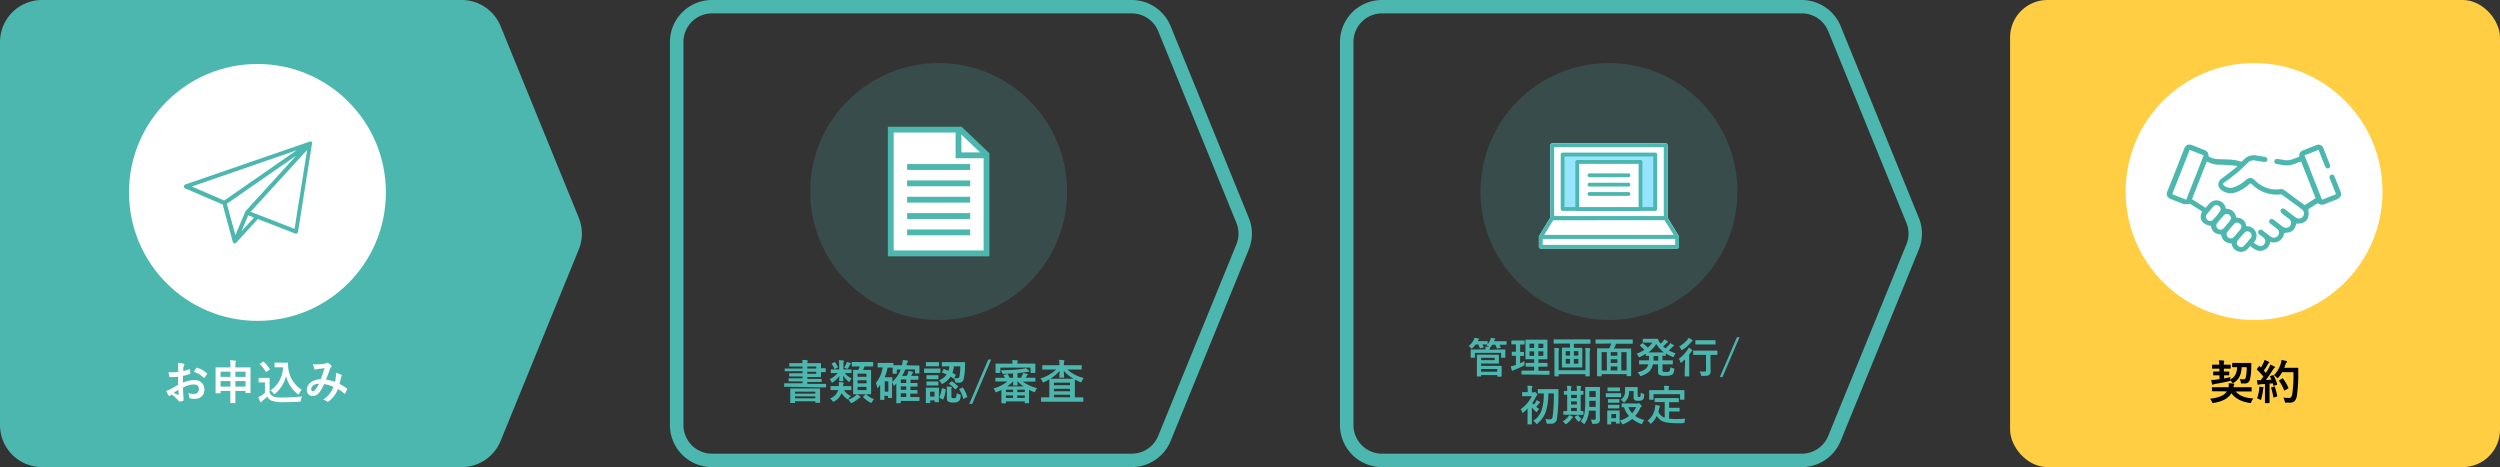 <svg xmlns="http://www.w3.org/2000/svg" viewBox="0 0 1070.42 200"><rect x="0" y="0" width="1070.42" height="200" fill="#333333" stroke="none"/><defs><style>.cls-1,.cls-4{fill:#4bb7ae;}.cls-2{fill:#ffce42;}.cls-3,.cls-6{fill:#fff;}.cls-4{opacity:0.2;}.cls-5{fill:#97e4ff;}.cls-6,.cls-7{stroke:#4bb7ae;stroke-miterlimit:10;stroke-width:2.5px;}.cls-7{fill:none;}</style></defs><g id="レイヤー_2" data-name="レイヤー 2"><g id="事例1"><path class="cls-1" d="M197.7,200H18A18,18,0,0,1,0,182V18A18,18,0,0,1,18,0H197.7a18,18,0,0,1,16.63,11.18l33.49,82.06a18,18,0,0,1,0,13.57l-33.48,82A18,18,0,0,1,197.7,200Z"/><path class="cls-1" d="M484.59,5.74a12.19,12.19,0,0,1,11.31,7.6l33.48,82.07a12.1,12.1,0,0,1,0,9.23l-33.48,82a12.19,12.19,0,0,1-11.31,7.6H304.84A12.23,12.23,0,0,1,292.63,182V18A12.23,12.23,0,0,1,304.84,5.74H484.59m0-5.74H304.84a18,18,0,0,0-18,18V182a18,18,0,0,0,18,18H484.59a18,18,0,0,0,16.63-11.17l33.48-82a18,18,0,0,0,0-13.57L501.21,11.17A18,18,0,0,0,484.59,0Z"/><path class="cls-1" d="M771.47,5.74a12.17,12.17,0,0,1,11.31,7.6l33.48,82.07a12.1,12.1,0,0,1,0,9.23l-33.48,82a12.17,12.17,0,0,1-11.31,7.6H591.73A12.23,12.23,0,0,1,579.51,182V18A12.23,12.23,0,0,1,591.73,5.74H771.47m0-5.74H591.73a18,18,0,0,0-18,18V182a18,18,0,0,0,18,18H771.47a18,18,0,0,0,16.63-11.17l33.48-82a17.91,17.91,0,0,0,0-13.57L788.1,11.17A18,18,0,0,0,771.47,0Z"/><rect class="cls-2" x="860.65" width="209.77" height="200" rx="16"/><path class="cls-3" d="M76.25,161.31c-1,.08-2,.16-3.36.16-.34,0-.44-.12-.48-.42s-.14-1-.22-1.74a10.22,10.22,0,0,0,1.56.1c.84,0,1.7-.08,2.55-.16,0-.66,0-1.42,0-2.28a6.84,6.84,0,0,0-.15-1.62,11.56,11.56,0,0,1,2.39.36c.24.06.4.2.4.38a.71.71,0,0,1-.12.32,2.23,2.23,0,0,0-.28.78c-.06.52-.08,1-.1,1.66a19.61,19.61,0,0,0,2.56-.74c.18-.06.32,0,.34.18a10.05,10.05,0,0,1,.12,1.56c0,.2-.06.26-.26.32a20.38,20.38,0,0,1-2.86.76c0,1,0,1.94,0,2.9a12.62,12.62,0,0,1,4.92-1.1,4,4,0,0,1,4.26,4c0,2.56-1.64,4.06-4.34,4.06a8.53,8.53,0,0,1-1.64-.17.54.54,0,0,1-.44-.6,3.49,3.49,0,0,0-.6-1.71,7.46,7.46,0,0,0,2.5.36,2,2,0,0,0,2.16-2.06c0-1.3-.8-2-2.2-2A9.89,9.89,0,0,0,78.36,166c0,.84,0,1.52.08,2.41s.15,2.13.15,2.6c0,.27,0,.58-.29.66a9.46,9.46,0,0,1-1.48.24c-.23,0-.31-.15-.48-.4a12.16,12.16,0,0,0-2.85-2.57,4.25,4.25,0,0,0-.64.44.46.46,0,0,1-.34.14.54.54,0,0,1-.44-.32c-.22-.36-.62-1.19-.92-1.86a7,7,0,0,0,1.84-.7c.86-.48,1.8-1,3.26-1.86Zm-1.86,6.89c.56.29,1.24.63,1.88.9.16,0,.23,0,.21-.16,0-.53-.08-1.45-.13-2.11C75.8,167.21,75.11,167.67,74.39,168.2ZM84,157.69c.14-.22.2-.28.34-.24a9.51,9.51,0,0,1,4.24,2.44c.08.08.12.14.12.2a.52.52,0,0,1-.08.2c-.26.4-.78,1-1.08,1.42-.06.08-.34.1-.4,0A9.23,9.23,0,0,0,83,159.25,12.27,12.27,0,0,1,84,157.69Z"/><path class="cls-3" d="M98.66,156.69a13.63,13.63,0,0,0-.16-2.44c.75,0,1.52.06,2.2.14.18,0,.32.1.32.2a1,1,0,0,1-.1.42,5.24,5.24,0,0,0-.14,1.64v.66h3.52c1.94,0,2.62,0,2.74,0s.22,0,.22.22,0,.86,0,3.08v2.92c0,3.72,0,4.42,0,4.55s0,.21-.22.21h-1.68c-.2,0-.22,0-.22-.21v-.69h-4.36v1.3c0,2.39,0,3.61,0,3.71s0,.22-.2.22H98.82c-.18,0-.2,0-.2-.22s0-1.32,0-3.69v-1.32H94.43v.77c0,.19,0,.21-.22.21H92.53c-.2,0-.22,0-.22-.21s0-.83,0-4.57V161c0-2.6,0-3.32,0-3.46s0-.22.22-.22.82,0,2.74,0h3.39Zm-4.23,4.68h4.23v-2.24H94.43Zm4.23,4.16v-2.38H94.43v2.38Zm2.12-6.4v2.24h4.36v-2.24Zm4.36,6.4v-2.38h-4.36v2.38Z"/><path class="cls-3" d="M115.45,168.13a3,3,0,0,0,1.64,1.66,11.47,11.47,0,0,0,3.71.41c2.58,0,5.62-.15,8.6-.45a3.75,3.75,0,0,0-.54,1.56c-.1.65-.1.65-.74.69-2.54.13-4.92.2-7,.2a13.75,13.75,0,0,1-4.69-.58,3.89,3.89,0,0,1-2-1.79,21.19,21.19,0,0,1-2.06,1.77,1.85,1.85,0,0,0-.4.4c-.1.13-.18.2-.3.2s-.2-.1-.28-.26a16.86,16.86,0,0,1-.82-1.89,9.12,9.12,0,0,0,1.18-.61,12.93,12.93,0,0,0,1.68-1.29v-4.42h-1c-1.08,0-1.36,0-1.46,0s-.24,0-.24-.24V162c0-.2,0-.22.24-.22s.38,0,1.46,0h1.28c1.07,0,1.39,0,1.5,0s.23,0,.23.22,0,.68,0,1.9Zm-1.24-9c-.14.1-.2.14-.26.14s-.1,0-.16-.14a15.14,15.14,0,0,0-2.46-3.12c-.16-.14-.12-.2.1-.34l1.12-.74c.22-.14.26-.16.42,0a15.2,15.2,0,0,1,2.5,3c.12.18.12.22-.1.38Zm7.09-3.84c.92,0,1.56,0,1.82,0a.19.19,0,0,1,.2.22,14.79,14.79,0,0,0,.24,2.94,12.62,12.62,0,0,0,5.62,8.44,7.41,7.41,0,0,0-1.06,1.57c-.16.29-.24.43-.36.43s-.24-.08-.44-.26a14.22,14.22,0,0,1-4.86-7.6,13.94,13.94,0,0,1-4.56,7.44c-.23.18-.34.28-.44.28s-.21-.12-.42-.37a5.2,5.2,0,0,0-1.24-1.19c3.2-2.24,5-5.36,5.46-9.92h-1.74c-1.24,0-1.6,0-1.72,0s-.24,0-.24-.24v-1.56c0-.2,0-.22.24-.22s.48,0,1.72,0Z"/><path class="cls-3" d="M143.82,161a6.26,6.26,0,0,0,0-1.36,8.62,8.62,0,0,1,2.32.86.38.38,0,0,1,.14.54,3.36,3.36,0,0,0-.32.78c-.16.84-.36,1.72-.56,2.58a23.14,23.14,0,0,1,3.12,1.92c.2.12.18.22.12.42a17.42,17.42,0,0,1-.86,1.73c-.06.1-.12.13-.18.13a.41.41,0,0,1-.24-.13,15.73,15.73,0,0,0-2.62-1.89,12.22,12.22,0,0,1-4,5.26c-.18.15-.28.23-.4.23a.51.51,0,0,1-.3-.15,4.38,4.38,0,0,0-1.74-.82,11,11,0,0,0,4.48-5.42,13.5,13.5,0,0,0-4-1.22,13.93,13.93,0,0,1-2.43,4,3.34,3.34,0,0,1-2.57,1.1,2.43,2.43,0,0,1-2.38-2.75c0-2.48,2.56-4.42,5.9-4.42.66-1.66,1.17-3.06,1.67-4.74l-2.77.32a4.35,4.35,0,0,0-.9.22,1.05,1.05,0,0,1-.35.08.33.33,0,0,1-.33-.22,13,13,0,0,1-.58-2.18,7.45,7.45,0,0,0,1.76.12,22.33,22.33,0,0,0,3.11-.26,2.31,2.31,0,0,0,1-.34.44.44,0,0,1,.26-.08.46.46,0,0,1,.28.08,6.68,6.68,0,0,1,1.36,1.1.48.48,0,0,1,.18.34.51.51,0,0,1-.2.34,2.72,2.72,0,0,0-.54,1c-.52,1.36-1.08,2.92-1.68,4.36a16.58,16.58,0,0,1,3.88,1A19.79,19.79,0,0,0,143.82,161Zm-10.57,5.58c0,.64.22.92.7.92a1.6,1.6,0,0,0,1.16-.76,13.63,13.63,0,0,0,1.47-2.44C134.53,164.35,133.25,165.41,133.25,166.55Z"/><path class="cls-1" d="M338.44,165.61c-1.76,0-2.36,0-2.48,0s-.2,0-.2-.22v-1.1c0-.18,0-.2.2-.2s.72,0,2.48,0h5.18v-.8h-3c-2,0-2.62,0-2.76,0s-.2,0-.2-.22v-.86c0-.2,0-.22.2-.22s.8,0,2.76,0h3v-.8h-2.78c-1.92,0-2.58,0-2.7,0s-.24,0-.24-.22v-.94c0-.2,0-.22.24-.22s.78,0,2.7,0h2.78v-.86H338.9c-1.9,0-2.58,0-2.7,0s-.22,0-.22-.22V158c0-.2,0-.22.22-.22s.8,0,2.7,0h4.72v-.84h-2.68c-2,0-2.64,0-2.78,0s-.22,0-.22-.22v-1c0-.22,0-.24.22-.24s.82,0,2.78,0h2.68a7.15,7.15,0,0,0-.14-1.38c.74,0,1.4.06,2.1.14.16,0,.28.1.28.22a1,1,0,0,1-.1.36,1.76,1.76,0,0,0-.1.66H348c2.12,0,3.18,0,3.3,0s.22,0,.22.24,0,.64,0,1.74v.2c1.06,0,1.68,0,1.8,0s.24,0,.24.24v1.22c0,.2,0,.22-.24.22s-.74,0-1.8,0v.12c0,1.06,0,1.66,0,1.78s0,.22-.22.22-1.18,0-3.3,0h-2.32v.8h3.2c1.94,0,2.62,0,2.74,0s.2,0,.2.22v.86c0,.2,0,.22-.2.22s-.8,0-2.74,0h-3.2v.8H351c1.76,0,2.36,0,2.48,0s.22,0,.22.2v1.1c0,.2,0,.22-.22.22s-.72,0-2.48,0Zm.14,6.94c-.2,0-.22,0-.22-.21s0-.53,0-2.8v-1.29c0-1.1,0-1.56,0-1.68s0-.24.22-.24.84,0,2.78,0h6.76c1.94,0,2.64,0,2.78,0s.22,0,.22.24,0,.58,0,1.44v1.48c0,2.24,0,2.67,0,2.79s0,.19-.22.19h-1.6c-.2,0-.22,0-.22-.19v-.47H340.4v.53c0,.2,0,.21-.22.21Zm1.82-4h8.68v-.84H340.4Zm8.68,2v-.86H340.4v.86Zm-3.42-13.61v.84h3.84v-.84Zm3.84,2.26h-3.84v.86h3.84Z"/><path class="cls-1" d="M361.7,159.75a9.09,9.09,0,0,0,2.92,2.28,4.47,4.47,0,0,0-.64,1c-.14.32-.22.48-.36.48s-.22-.1-.44-.28a10.11,10.11,0,0,1-2.18-2.44c0,1.6.08,2,.08,2.2s0,.22-.22.22h-1.34c-.2,0-.22,0-.22-.22s.06-.56.08-2a10.87,10.87,0,0,1-2.62,2.62c-.22.16-.34.24-.46.24s-.22-.12-.34-.38a3.74,3.74,0,0,0-.72-1.1,10.66,10.66,0,0,0,3.46-2.64h-.4c-1.68,0-2.26,0-2.38,0s-.2,0-.2-.22v-1.12c0-.2,0-.22.2-.22s.7,0,2.38,0h1v-1.52a16.53,16.53,0,0,0-.14-2.42c.72,0,1.2.06,1.88.14.22,0,.32.1.32.2a1.9,1.9,0,0,1-.14.48,8.08,8.08,0,0,0-.08,1.6v1.52H362c1.7,0,2.26,0,2.38,0s.22,0,.22.22v1.12c0,.2,0,.22-.22.22s-.68,0-2.38,0ZM358.22,167c-1.7,0-2.26,0-2.38,0s-.22,0-.22-.22v-1.26c0-.2,0-.22.22-.22s.68,0,2.38,0h.92a8.21,8.21,0,0,0,0-1.72c.8.06,1.34.1,1.78.16.22,0,.34.12.34.24a.86.86,0,0,1-.1.32,2.67,2.67,0,0,0-.18,1h.92c1.74,0,2.28,0,2.4,0s.24,0,.24.22v1.26c0,.2,0,.22-.24.22s-.66,0-2.4,0h-.5a6.18,6.18,0,0,0,3,2.57,4.62,4.62,0,0,0-.94,1c-.2.31-.3.45-.44.45s-.24-.11-.46-.27a7.43,7.43,0,0,1-2.18-2.45,7.33,7.33,0,0,1-3.14,3.56,1,1,0,0,1-.42.18c-.14,0-.26-.13-.46-.44a4.13,4.13,0,0,0-1-1,5.57,5.57,0,0,0,3.52-3.57Zm-1-11.88c.2-.1.26-.08.4.08a10.6,10.6,0,0,1,1.1,1.86c.1.22.06.28-.2.4l-.94.44c-.24.12-.3.14-.38-.06a10.62,10.62,0,0,0-1-1.9c-.14-.2-.16-.26.12-.4Zm5.1.68a3.2,3.2,0,0,0,.28-.88,10.5,10.5,0,0,1,1.48.54c.16.06.22.16.22.24s0,.16-.18.28a1.44,1.44,0,0,0-.28.38,13.5,13.5,0,0,1-.68,1.24c-.16.26-.24.36-.36.36a.9.9,0,0,1-.38-.16,6.24,6.24,0,0,0-1-.4A10.54,10.54,0,0,0,362.28,155.77Zm5.92,13.86c.2.15.22.23.22.33s-.1.17-.24.24a2.37,2.37,0,0,0-.52.35,13.48,13.48,0,0,1-2.68,1.81,1.59,1.59,0,0,1-.52.19c-.18,0-.28-.13-.48-.47a4.37,4.37,0,0,0-.82-1,10,10,0,0,0,3-1.6,4,4,0,0,0,.68-.69A11.88,11.88,0,0,1,368.2,169.63Zm-.82-12.76c-1.78,0-2.38,0-2.5,0s-.22,0-.22-.22v-1.46c0-.2,0-.22.22-.22s.72,0,2.5,0h3.72c1.8,0,2.4,0,2.52,0s.2,0,.2.22v1.46c0,.2,0,.22-.2.22s-.72,0-2.52,0h-1a15.48,15.48,0,0,1-.62,1.5h.94c1.6,0,2.16,0,2.3,0s.22,0,.22.2,0,.82,0,2.34v5.32c0,1.52,0,2.2,0,2.3s0,.24-.22.24-.7,0-2.3,0h-2.66c-1.62,0-2.16,0-2.28,0s-.24,0-.24-.24,0-.78,0-2.3V161c0-1.6,0-2.28,0-2.42s0-.2.24-.2.62,0,2,0a12.26,12.26,0,0,0,.58-1.5Zm-.22,4.42H371V160h-3.84Zm3.84,2.82v-1.32h-3.84v1.32Zm0,1.5h-3.84V167H371Zm-.54,3.33a.36.36,0,0,1,.26-.15.37.37,0,0,1,.2.1,10.55,10.55,0,0,0,3.3,2,4.27,4.27,0,0,0-.82,1.12c-.18.34-.28.46-.44.46a1.32,1.32,0,0,1-.46-.18,11.84,11.84,0,0,1-2.9-2.18.27.27,0,0,1-.1-.21c0-.06,0-.14.16-.24Z"/><path class="cls-1" d="M390.74,156.49c1.92,0,2.58,0,2.7,0s.22,0,.22.22,0,.38,0,.74V158c0,1.34,0,1.56,0,1.68s0,.22-.22.22H392c-.2,0-.22,0-.22-.22v-1.48H387.6a18.34,18.34,0,0,1-1.36,2.74h2c.16-.3.28-.62.42-.92a6.77,6.77,0,0,0,.32-1.22c.6.1,1.18.24,1.62.36.24.08.34.16.34.3s-.08.22-.2.34a1.74,1.74,0,0,0-.36.6l-.26.54h.72c1.54,0,2,0,2.16,0s.22,0,.22.22v1.2c0,.2,0,.22-.22.22s-.62,0-2.16,0h-1V164h0c2,0,2.66,0,2.78,0s.22,0,.22.22v1.08c0,.22,0,.24-.22.24s-.82,0-2.82,0v1.48h0c2,0,2.66,0,2.78,0s.24,0,.24.23v1.11c0,.18,0,.21-.24.21s-.82-.05-2.82-.05V170h1.42c1.66,0,2.18,0,2.3,0s.22,0,.22.22v1.24c0,.2,0,.21-.22.21s-.64,0-2.3,0h-5.52v.76c0,.19,0,.22-.22.22H384c-.2,0-.22,0-.22-.22s0-.55,0-2v-4.7c0-.52,0-1,0-1.54l-.8.88a.31.31,0,0,1-.24.14c-.08,0-.16-.08-.2-.28a7,7,0,0,0-.6-1.32v3.24c0,2.85,0,3.22,0,3.37s0,.19-.24.19h-1.28c-.2,0-.22,0-.22-.19v-.76h-1.54V171c0,.19,0,.22-.22.22h-1.36c-.2,0-.22,0-.22-.22s0-.73,0-3.57v-2.72l-.78,1.13c-.14.17-.24.27-.34.27s-.16-.12-.2-.36a6.46,6.46,0,0,0-.54-1.78,13.46,13.46,0,0,0,2.94-6.66H378c-1.42,0-1.86,0-2,0s-.22,0-.22-.22v-1.46c0-.2,0-.22.22-.22s.58,0,2,0h2.28c1.44,0,1.88,0,2,0s.24,0,.24.22v.74c.22,0,.92,0,2.64,0h1a9.11,9.11,0,0,0,.42-2.28c.7.1,1.36.22,1.84.3.28.06.38.14.38.3s-.08.22-.22.38a4.08,4.08,0,0,0-.4,1.14l-.06.16Zm-10.68.86a19.94,19.94,0,0,1-1.28,4.18h1.68c.9,0,1.28,0,1.4,0s.24,0,.24.22,0,.5,0,1.7a13.81,13.81,0,0,0,3.58-5.24H384v1.58c0,.2,0,.22-.22.22h-1.36c-.2,0-.22,0-.22-.22s0-.34,0-1.72v-.64c-.14,0-.6,0-2,0Zm-1.24,5.92v4.44h1.54v-4.44Zm9.2.72v-1.52h-2.34V164Zm0,2.94v-1.48h-2.34v1.48Zm0,3.06v-1.6h-2.34V170Z"/><path class="cls-1" d="M400.28,157.79c1.54,0,2,0,2.14,0s.22,0,.22.22v1.42c0,.22,0,.24-.22.24s-.6,0-2.14,0H398c-1.52,0-2,0-2.12,0s-.22,0-.22-.24V158c0-.2,0-.22.22-.22s.6,0,2.12,0ZM402,169.15c0,2.32,0,2.71,0,2.82s0,.23-.2.23H400.4c-.2,0-.22,0-.22-.23v-.53H398.3v.92c0,.19,0,.22-.22.22h-1.42c-.22,0-.24,0-.24-.22s0-.55,0-3v-1.27c0-1.27,0-1.74,0-1.89s0-.22.24-.22.54,0,1.82,0H400c1.3,0,1.72,0,1.86,0s.2,0,.2.22,0,.6,0,1.55Zm-2-14.1c1.3,0,1.7,0,1.82,0s.22,0,.22.22v1.34c0,.2,0,.22-.22.22s-.52,0-1.82,0h-1.52c-1.3,0-1.7,0-1.82,0s-.22,0-.22-.22v-1.34c0-.2,0-.22.22-.22s.52,0,1.82,0Zm-.12,5.6c1.2,0,1.56,0,1.68,0s.24,0,.24.2v1.3c0,.2,0,.22-.24.22s-.48,0-1.68,0H398.6c-1.22,0-1.58,0-1.7,0s-.22,0-.22-.22v-1.3c0-.18,0-.2.22-.2s.48,0,1.7,0Zm0,2.68c1.2,0,1.56,0,1.68,0s.24,0,.24.22v1.28c0,.2,0,.22-.24.22s-.48,0-1.68,0H398.6c-1.22,0-1.58,0-1.7,0s-.22,0-.22-.22v-1.28c0-.2,0-.22.22-.22s.48,0,1.7,0Zm-1.62,4.38v2.07h1.88v-2.07Zm5.68-9.52c.1-.18.14-.22.34-.14.6.22,1.22.46,1.84.74a9.05,9.05,0,0,0,.36-1.94h-.46c-1.8,0-2.4,0-2.52,0s-.22,0-.22-.2v-1.38c0-.2,0-.22.22-.22s.72,0,2.52,0h4.44c1.8,0,2.42,0,2.54,0s.24,0,.24.24c0,.52,0,1-.06,1.5a25.86,25.86,0,0,1-.56,5.58,2,2,0,0,1-2.26,1.5,6.55,6.55,0,0,1-.94-.06c-.4,0-.4,0-.5-.68a6.56,6.56,0,0,0-.36-1.16c-.1.16-.18.18-.34.06l-1.22-.78a8.44,8.44,0,0,1-3.16,2.92,1.39,1.39,0,0,1-.5.2c-.14,0-.22-.12-.42-.46a3.74,3.74,0,0,0-.9-1.06,7.56,7.56,0,0,0,3.32-2.48c-.64-.32-1.26-.6-1.88-.84-.18-.06-.18-.12-.06-.34Zm.74,8.4c.24.08.28.12.24.32a14.52,14.52,0,0,1-1,4c-.08.19-.14.19-.38.08l-1.16-.57c-.24-.11-.22-.21-.14-.4a13.73,13.73,0,0,0,1-3.64c0-.22.1-.2.36-.12Zm2.7,3.12c0,.42,0,.52.26.65a1.37,1.37,0,0,0,.74.11c.54,0,.72,0,.88-.24s.32-.85.34-1.92a5.26,5.26,0,0,0,1.28.57c.5.17.5.17.46.69-.16,1.32-.38,1.93-1,2.32a3.41,3.41,0,0,1-2.2.45,3.58,3.58,0,0,1-2.08-.37c-.36-.21-.64-.59-.64-1.53v-3.32a14.23,14.23,0,0,0-.08-1.61c.64,0,1.3.06,1.84.12.3,0,.38.1.38.2a.79.79,0,0,1-.1.28,2,2,0,0,0-.1.85Zm-.06-6.34c.2-.16.24-.18.44,0a20.15,20.15,0,0,1,2.38,2,.28.28,0,0,1,.1.18c0,.06-.06.12-.18.24l-.82.8c-.22.18-.26.22-.4.06a10.78,10.78,0,0,0-2.38-2.2c-.1-.06-.14-.1-.14-.16s.08-.12.18-.2Zm1.1-6.52a11.27,11.27,0,0,1-.62,2.78c.46.24.92.5,1.36.76.18.1.16.16,0,.4l-.56,1.06a7,7,0,0,0,1.26.1.84.84,0,0,0,.86-.48,19.14,19.14,0,0,0,.42-4.62ZM412,166c.24-.12.28-.1.4.1a15.39,15.39,0,0,1,1.72,3.64c.06.21.06.24-.22.38l-1.12.57c-.26.11-.3.11-.36-.08a13.63,13.63,0,0,0-1.68-3.83c-.1-.16-.06-.2.2-.32Z"/><path class="cls-1" d="M416.28,172.94H415l8.14-19h1.26Z"/><path class="cls-1" d="M428.94,163.33c-1.8,0-2.42,0-2.54,0s-.22,0-.22-.22V162c0-.22,0-.24.22-.24s.74,0,2.54,0h1.3c-.16-.36-.32-.64-.48-.94s-.08-.26.16-.32l1.3-.32c.2-.06.26,0,.36.16a13.48,13.48,0,0,1,.7,1.42h1.48v-1.86c-1.28.08-2.6.14-4,.2-.5,0-.56,0-.7-.48a3.66,3.66,0,0,0-.52-1.12,68.06,68.06,0,0,0,8.94-.5,10.69,10.69,0,0,0,1.78-.38,14.57,14.57,0,0,1,1.26,1.06c.14.14.18.22.18.32s-.1.18-.42.2-.66.08-1.26.16c-1.06.16-2.18.28-3.36.38v2h1.5a9.27,9.27,0,0,0,.64-1.26,3.59,3.59,0,0,0,.24-.78c.68.12,1.28.26,1.8.4.2.06.26.1.26.22s-.06.16-.18.24a.56.56,0,0,0-.26.3,9.2,9.2,0,0,1-.5.88h1.4c1.8,0,2.42,0,2.54,0s.22,0,.22.24v1.18c0,.2,0,.22-.22.22s-.74,0-2.54,0h-2.7a20.67,20.67,0,0,0,6.16,2.82,7,7,0,0,0-.7,1.24c-.14.36-.22.5-.36.5a1.31,1.31,0,0,1-.48-.16,20.4,20.4,0,0,1-1.88-.9v2.34c0,2.51,0,3.09,0,3.19s0,.24-.22.24H439c-.2,0-.22,0-.22-.24v-.55H430.7v.61c0,.2,0,.21-.22.21H429c-.2,0-.22,0-.22-.21s0-.69,0-3.22v-2.31a20,20,0,0,1-1.88.86,1.22,1.22,0,0,1-.46.14c-.14,0-.2-.1-.3-.34a4.27,4.27,0,0,0-.8-1.26,16.41,16.41,0,0,0,6-3Zm11.52-7.66c1.82,0,2.48,0,2.62,0s.22,0,.22.24,0,.42,0,.86v.74c0,1.56,0,1.82,0,1.94s0,.24-.22.24h-1.6c-.22,0-.24,0-.24-.24v-2.06H428.32v2.06c0,.22,0,.24-.22.24h-1.62c-.2,0-.22,0-.22-.24s0-.38,0-1.94v-.6c0-.58,0-.88,0-1s0-.24.22-.24.8,0,2.62,0h4.42a6.1,6.1,0,0,0-.16-1.48c.72,0,1.46.06,2.16.12.2,0,.3.1.3.2a1.39,1.39,0,0,1-.12.38,2.2,2.2,0,0,0-.1.78Zm-6.7,12.24v-1.06H430.7v1.06Zm0,2.47v-1.09H430.7v1.09Zm4.52-4.93a16.05,16.05,0,0,1-2.54-2.12h-.1c0,.66.06,1.2.06,1.48s0,.22-.22.22H434c-.2,0-.22,0-.22-.22s0-.82.06-1.48h-.12a17.32,17.32,0,0,1-2.44,2.12Zm-2.7,1.4v1.06h3.2v-1.06Zm3.2,3.53v-1.09h-3.2v1.09Z"/><path class="cls-1" d="M449.08,158.21c-1.84,0-2.48,0-2.6,0s-.22,0-.22-.2v-1.4c0-.22,0-.24.22-.24s.76,0,2.6,0h4.52v-.06a13.79,13.79,0,0,0-.14-2.22c.72,0,1.36.06,2,.14.2,0,.3.14.3.26a1.34,1.34,0,0,1-.1.38,2.77,2.77,0,0,0-.12,1.18v.32h4.8c1.84,0,2.48,0,2.6,0s.22,0,.22.24v1.4c0,.18,0,.2-.22.2s-.76,0-2.6,0H457a16.5,16.5,0,0,0,7.08,3.66,4.31,4.31,0,0,0-.86,1.32c-.16.38-.22.52-.38.52a1.38,1.38,0,0,1-.46-.16,21.67,21.67,0,0,1-2.16-1.06c0,.28,0,.94,0,2.1v5.54h.94c1.74,0,2.34,0,2.46,0s.2,0,.2.21v1.45c0,.2,0,.21-.2.21s-.72,0-2.46,0H448.42c-1.74,0-2.34,0-2.46,0s-.22,0-.22-.21v-1.45c0-.19,0-.21.22-.21s.72,0,2.46,0h.86v-5.54c0-1.22,0-1.88,0-2.14-.72.42-1.44.8-2.14,1.12a1.46,1.46,0,0,1-.48.18c-.14,0-.22-.14-.38-.5a4.22,4.22,0,0,0-.82-1.2,16.73,16.73,0,0,0,6.76-3.84Zm4.7,3.5c-.2,0-.22,0-.22-.22,0-.44.1-1.56.12-2.7a16.46,16.46,0,0,1-3.94,3.36c.34,0,1,0,2.38,0h5.2c1.22,0,1.9,0,2.28,0a15.73,15.73,0,0,1-4.1-3.34c0,1.08.12,2.24.12,2.68,0,.2,0,.22-.22.22Zm-2.52,2.14v1.08h6.9v-1.08Zm6.9,3.69v-1.08h-6.9v1.08Zm0,2.59V169h-6.9v1.09Z"/><path class="cls-1" d="M641.91,149.63c1.69,0,2.3,0,2.43,0s.2,0,.2.2,0,.38,0,.77v.64c0,1.36,0,1.61,0,1.72s0,.2-.2.2h-1.42c-.18,0-.2,0-.2-.2v-1.87h-11.2v1.87c0,.18,0,.2-.22.2h-1.4c-.18,0-.2,0-.2-.2s0-.36,0-1.72v-.53c0-.5,0-.77,0-.88s0-.2.2-.2.74,0,2.43,0h3.75a7,7,0,0,0-.13-1.21c.59,0,1.19,0,1.66.07l-.15-.12a3.42,3.42,0,0,0-1-.52l.32-.36c-.14,0-.63,0-2.07,0a9.46,9.46,0,0,1,.53,1.1c.07.18.07.21-.18.27l-1.19.23c-.25.06-.29.06-.34-.14a14.56,14.56,0,0,0-.56-1.46h-1.14a8.8,8.8,0,0,1-1.31,1.49c-.2.18-.31.29-.42.29s-.18-.11-.37-.32a4,4,0,0,0-.92-.76,8.37,8.37,0,0,0,2.23-2.72,3.77,3.77,0,0,0,.32-.84c.58.07,1.27.18,1.66.27.18,0,.27.07.27.21a.3.3,0,0,1-.14.25,1.34,1.34,0,0,0-.31.44l-.12.25h1.92c1.51,0,2,0,2.11,0s.21,0,.21.2v1.1a7.93,7.93,0,0,0,1.12-1.8,5.55,5.55,0,0,0,.31-.9c.54.07,1.17.18,1.55.27.19,0,.28.09.28.21a.3.3,0,0,1-.14.26,1.87,1.87,0,0,0-.34.59l-.06.11h2.61c1.84,0,2.47,0,2.58,0s.2,0,.2.2v1.12c0,.18,0,.2-.2.2s-.74,0-2.58,0H642a7,7,0,0,1,.54,1.1c.07.18.07.21-.18.27l-1.17.21c-.25.06-.29,0-.34-.14a14.25,14.25,0,0,0-.6-1.44h-1.33a7.4,7.4,0,0,1-.65.92,1.1,1.1,0,0,1-.27.25.18.18,0,0,1,0,.11.82.82,0,0,1-.11.29,1.47,1.47,0,0,0-.07.61Zm-2.75,2.25c1.58,0,2.32,0,2.43,0s.19,0,.19.2,0,.45,0,1.24v.9c0,.8,0,1.14,0,1.26s0,.18-.19.18-.85,0-2.43,0h-5v1h6c1.63,0,2.46,0,2.59,0s.2,0,.2.22,0,.47,0,1.37v1.49c0,.9,0,1.24,0,1.33s0,.2-.2.2h-1.46c-.18,0-.2,0-.2-.2v-.48h-6.91V161c0,.18,0,.2-.2.2h-1.42c-.18,0-.2,0-.2-.2s0-.69,0-2.07v-4.77c0-1.39,0-2,0-2.11s0-.2.2-.2.93,0,2.55,0Zm.79,1.33h-5.78v1H640ZM634.17,158v1.15h6.91V158Z"/><path class="cls-1" d="M650.85,155.53c.63-.28,1.25-.57,1.88-.91a11.37,11.37,0,0,0,0,1.17c0,.59,0,.59-.45.86a35.64,35.64,0,0,1-3.89,1.73,2.91,2.91,0,0,0-.56.27.42.42,0,0,1-.29.13c-.09,0-.16-.06-.23-.24a13.48,13.48,0,0,1-.45-1.69,13.55,13.55,0,0,0,1.69-.43l.52-.18v-3.91c-1.13,0-1.48,0-1.58,0s-.2,0-.2-.2v-1.3c0-.2,0-.22.2-.22s.45,0,1.58,0v-3.17H649c-1.2,0-1.58,0-1.69,0s-.18,0-.18-.2V146c0-.19,0-.21.18-.21s.49,0,1.69,0h1.88c1.22,0,1.6,0,1.69,0s.2,0,.2.21v1.32c0,.18,0,.2-.2.2s-.47,0-1.68,0v3.17c1,0,1.34,0,1.44,0s.18,0,.18.22v1.3c0,.18,0,.2-.18.2s-.45,0-1.44,0Zm3.3,4.83c-1.78,0-2.4,0-2.5,0s-.2,0-.2-.19v-1.28c0-.18,0-.2.2-.2s.72,0,2.5,0h2.73V157h-1.11c-1.66,0-2.22,0-2.32,0s-.2,0-.2-.2v-1.24c0-.18,0-.2.2-.2s.66,0,2.32,0h1.11v-1.55h-1.17c-1.63,0-2.23,0-2.34,0s-.21,0-.21-.18,0-.68,0-2v-4c0-1.28,0-1.84,0-2s0-.2.21-.2.71,0,2.34,0H660c1.66,0,2.23,0,2.36,0s.2,0,.2.2,0,.68,0,2v4c0,1.32,0,1.89,0,2s0,.18-.2.18-.7,0-2.36,0h-1.31v1.55h1.36c1.64,0,2.22,0,2.33,0s.2,0,.2.2v1.24c0,.18,0,.2-.2.2s-.69,0-2.33,0h-1.36v1.77h2.07c1.76,0,2.39,0,2.48,0s.2,0,.2.2v1.28c0,.18,0,.19-.2.19s-.72,0-2.48,0Zm2.73-11.4v-1.82h-2V149Zm0,3.41v-1.93h-2v1.93Zm1.81-5.23V149h2.12v-1.82Zm2.12,3.3h-2.12v1.93h2.12Z"/><path class="cls-1" d="M667.7,147.11c-1.62,0-2.18,0-2.29,0s-.19,0-.19-.18v-1.38c0-.2,0-.22.19-.22s.67,0,2.29,0h10.8c1.64,0,2.18,0,2.29,0s.2,0,.2.22V147c0,.16,0,.18-.2.18s-.65,0-2.29,0h-4.61v1.76H675c1.62,0,2.16,0,2.27,0s.22,0,.22.21,0,.67,0,1.95v4.08c0,1.26,0,1.84,0,1.95s0,.2-.22.2-.65,0-2.27,0h-3.78c-1.6,0-2.14,0-2.27,0s-.19,0-.19-.2,0-.69,0-1.95V151c0-1.28,0-1.84,0-1.95s0-.21.19-.21.67,0,2.27,0h1v-1.76Zm11.16,4.48a24,24,0,0,0-.1-2.63c.68,0,1.24.07,1.82.15.21,0,.34.1.34.27a.62.62,0,0,1-.11.34,5.44,5.44,0,0,0-.14,1.89v5.74c0,2.29,0,3.48,0,3.59s0,.19-.2.19h-1.44c-.18,0-.2,0-.2-.19v-.73H667.38v.73c0,.18,0,.19-.2.19h-1.42c-.18,0-.2,0-.2-.19s0-1.28,0-3.55V151.5a20.94,20.94,0,0,0-.1-2.54c.7,0,1.22.07,1.8.15.21,0,.34.12.34.27a.68.68,0,0,1-.13.37,6.14,6.14,0,0,0-.12,1.88v6.89h11.48Zm-6.62.67v-1.91H670.4v1.91Zm0,3.45v-2.07H670.4v2.07Zm1.64-5.36v1.91h1.92v-1.91Zm1.92,3.29h-1.92v2.07h1.92Z"/><path class="cls-1" d="M685.61,147.14c-1.6,0-2.16,0-2.27,0s-.2,0-.2-.18v-1.4c0-.19,0-.2.2-.2s.67,0,2.27,0h11c1.62,0,2.16,0,2.26,0s.22,0,.22.2V147c0,.16,0,.18-.22.18s-.64,0-2.26,0h-4.69a15.19,15.19,0,0,1-.88,2.06h4.72c1.71,0,2.32,0,2.45,0s.2,0,.2.2,0,.9,0,3.4V156c0,4,0,4.75,0,4.86s0,.2-.2.2h-1.53c-.18,0-.2,0-.2-.2v-.67h-10.7v.73c0,.18,0,.19-.19.19H684c-.18,0-.19,0-.19-.19s0-.89,0-4.9v-2.88c0-2.88,0-3.68,0-3.8s0-.2.19-.2.74,0,2.45,0H689a13.43,13.43,0,0,0,.88-2.06Zm.14,11.47H688v-7.85h-2.24Zm6.76-6.3v-1.55h-2.85v1.55Zm0,3.08v-1.57h-2.85v1.57Zm0,3.22V156.9h-2.85v1.71Zm1.69-7.85v7.85h2.25v-7.85Z"/><path class="cls-1" d="M711.82,158.45c0,.34.06.52.2.63s.5.18,1.31.18,1.21-.09,1.43-.29.37-.63.45-1.8a3.8,3.8,0,0,0,1.22.51c.49.12.52.14.45.61-.18,1.28-.41,1.82-1,2.16a5,5,0,0,1-2.6.45,5.39,5.39,0,0,1-2.79-.4c-.45-.3-.56-.61-.56-1.51v-3h-2.21c-.5,2.5-1.89,3.85-4.86,4.93a1.34,1.34,0,0,1-.4.13c-.14,0-.21-.13-.39-.45a4.34,4.34,0,0,0-.92-1.17c2.81-.74,4.1-1.58,4.63-3.44h-1.35c-1.72,0-2.31,0-2.42,0s-.21,0-.21-.2v-1.3c0-.18,0-.2.21-.2s.7,0,2.42,0h1.62c0-.4,0-.83,0-1.31v-.62l-1.17,0c-.2,0-.21,0-.21-.2v-.68a26.51,26.51,0,0,1-2.42,1.33,1.2,1.2,0,0,1-.41.14c-.15,0-.22-.14-.38-.47a4.13,4.13,0,0,0-.74-1,19.5,19.5,0,0,0,3.33-1.65,14.16,14.16,0,0,0-1.82-1.75c-.09-.07-.14-.12-.14-.18s.05-.09.14-.16l.9-.72c.17-.13.2-.16.37,0a24.38,24.38,0,0,1,2,1.82,10.66,10.66,0,0,0,2-2.14h-2c-1.35,0-1.79,0-1.89,0s-.22,0-.22-.2v-1.25c0-.18,0-.19.22-.19s.54,0,1.89,0H708c1,0,1.51,0,1.64,0s.22,0,.31.21a5.39,5.39,0,0,0,.83,1.55,3.9,3.9,0,0,0,.25.36,8.71,8.71,0,0,0,1.08-1.15,4.55,4.55,0,0,0,.5-.76,13.39,13.39,0,0,1,1.39.83c.16.11.2.2.2.29s-.08.2-.24.27a1.82,1.82,0,0,0-.61.48,15.87,15.87,0,0,1-1.24,1.19,12.8,12.8,0,0,0,1,.83,15.76,15.76,0,0,0,1.53-1.49,4.37,4.37,0,0,0,.5-.78c.52.29,1,.56,1.41.83.16.11.21.2.21.31a.3.3,0,0,1-.23.25,1.55,1.55,0,0,0-.63.49c-.4.39-.87.82-1.39,1.28a17.39,17.39,0,0,0,2.94,1.22,5,5,0,0,0-.65,1.13c-.14.34-.2.47-.34.47a1,1,0,0,1-.42-.13,17.48,17.48,0,0,1-2.77-1.44v.85c0,.18,0,.2-.2.2l-1.26,0v1.93h1.82c1.73,0,2.3,0,2.43,0s.2,0,.2.2v1.3c0,.18,0,.2-.2.2s-.7,0-2.43,0h-1.82Zm.61-7.56a12.4,12.4,0,0,1-3.26-3.62,13.31,13.31,0,0,1-3.38,3.62ZM710,154.4v-1.93h-2v.62c0,.46,0,.9,0,1.31Z"/><path class="cls-1" d="M721.47,156.11c0-.63,0-1.53,0-2.25-.45.43-.9.85-1.39,1.24-.18.15-.28.24-.37.24s-.17-.11-.26-.38a4,4,0,0,0-.64-1.28,16.54,16.54,0,0,0,3.74-3.93c.16-.27.34-.61.49-.93a12.58,12.58,0,0,1,1.35.88c.16.14.21.22.21.32a.25.25,0,0,1-.12.2,1.23,1.23,0,0,0-.38.42c-.27.39-.54.79-.83,1.17v6.95c0,1.44,0,2.12,0,2.21s0,.2-.2.2h-1.53c-.18,0-.2,0-.2-.2s0-.77,0-2.21Zm3-10.57c.16.13.25.2.25.33s-.11.19-.27.28a2.72,2.72,0,0,0-.48.51,18.15,18.15,0,0,1-3.48,3.08.86.86,0,0,1-.4.18c-.12,0-.19-.13-.34-.42a3.92,3.92,0,0,0-.81-1.11,14.41,14.41,0,0,0,3.53-2.9,4.56,4.56,0,0,0,.52-.83A8.51,8.51,0,0,1,724.51,145.54Zm3.13,6.39c-1.71,0-2.3,0-2.43,0s-.2,0-.2-.2v-1.42c0-.18,0-.2.2-.2s.72,0,2.43,0h5.15c1.71,0,2.31,0,2.4,0s.19,0,.19.2v1.42c0,.18,0,.2-.19.2s-.69,0-2.4,0h-.38v3.41c0,1.6.06,2.61.06,3.4a2,2,0,0,1-.61,1.8c-.4.34-1.08.41-2.85.43-.58,0-.58,0-.7-.56a4.62,4.62,0,0,0-.54-1.38c.74.05,1.28.07,1.94.07s.8-.13.8-.58v-6.59Zm.72-4.44c-1.58,0-2.12,0-2.21,0s-.2,0-.2-.2v-1.44c0-.18,0-.19.2-.19s.63,0,2.21,0h3.75c1.6,0,2.12,0,2.23,0s.22,0,.22.19v1.44c0,.18,0,.2-.22.2s-.63,0-2.23,0Z"/><path class="cls-1" d="M737.5,161.49h-1.13l7.33-17.12h1.13Z"/><path class="cls-1" d="M654.09,174.92a18.51,18.51,0,0,1-1.74,1.6.91.91,0,0,1-.38.22c-.13,0-.18-.13-.29-.42a4,4,0,0,0-.58-1.11,14.79,14.79,0,0,0,4.76-5.57H653.8c-1.35,0-1.78,0-1.89,0s-.19,0-.19-.2v-1.33c0-.18,0-.2.19-.2s.54,0,1.89,0h.31v-.62a10.85,10.85,0,0,0-.14-2.17c.68,0,1.22.05,1.87.12.18,0,.29.11.29.18a1,1,0,0,1-.11.4,3.64,3.64,0,0,0-.13,1.4V168h.6a.66.66,0,0,0,.39-.1.72.72,0,0,1,.24-.1c.12,0,.34.14.7.52s.45.54.45.68-.07.18-.22.29a2.2,2.2,0,0,0-.39.58,21.25,21.25,0,0,1-1.57,2.61,5.11,5.11,0,0,0,.65.77,9.15,9.15,0,0,0,.77-1.08,4.76,4.76,0,0,0,.42-.9c.39.24.93.54,1.28.81.14.13.18.16.18.29s-.08.16-.18.2a1.38,1.38,0,0,0-.42.41c-.38.45-.63.8-1,1.23.4.3.81.61,1.25.88a6.56,6.56,0,0,0-.78,1c-.16.26-.23.38-.34.38s-.2-.09-.38-.27a15.27,15.27,0,0,1-1.65-1.76v5c0,1.35,0,2,0,2.07s0,.2-.2.2h-1.46c-.17,0-.19,0-.19-.2s0-.72,0-2.07Zm8.86-6.48a26.42,26.42,0,0,1-1,7.59,11.16,11.16,0,0,1-3.63,5.3c-.18.16-.27.25-.36.25s-.2-.13-.38-.38a4.59,4.59,0,0,0-1.12-1,8.94,8.94,0,0,0,3.73-4.94,22.6,22.6,0,0,0,.81-6.8h-.09c-1.62,0-2.16,0-2.27,0s-.22,0-.22-.2v-1.42c0-.2,0-.22.22-.22s.65,0,2.27,0h3.85c1.62,0,2.18,0,2.29,0s.21,0,.21.24c0,.59,0,1.1,0,1.6a72.63,72.63,0,0,1-.59,10.63,2.36,2.36,0,0,1-2.65,2.32,10.49,10.49,0,0,1-1.41,0c-.43,0-.43-.07-.54-.68a3.44,3.44,0,0,0-.46-1.35,10.67,10.67,0,0,0,2,.18c.74,0,1.06-.43,1.19-1.24a67.21,67.21,0,0,0,.5-9.85Z"/><path class="cls-1" d="M670.83,181.44a.84.84,0,0,1-.39.19c-.11,0-.22-.1-.4-.32a4.11,4.11,0,0,0-.94-.88,8.06,8.06,0,0,0,2.34-2,4.14,4.14,0,0,0,.44-.7,9.66,9.66,0,0,1,1.38.63c.18.09.26.16.26.27s-.06.18-.2.25a1.4,1.4,0,0,0-.4.45A11.89,11.89,0,0,1,670.83,181.44Zm1-3.86c-1.6,0-2.14,0-2.25,0s-.2,0-.2-.2V176.2c0-.18,0-.2.2-.2s.45,0,1.44,0v-7l-1.19,0c-.2,0-.21,0-.21-.18v-1.24c0-.18,0-.2.21-.2s.4,0,1.19,0v-.31a10,10,0,0,0-.11-1.87c.56,0,1.21,0,1.71.11.15,0,.25.05.25.16a.93.93,0,0,1-.1.34,4.07,4.07,0,0,0-.09,1.24v.33h2.48v-.34a10.27,10.27,0,0,0-.11-1.88c.56,0,1.17.06,1.7.13.16,0,.25.07.25.16a1.21,1.21,0,0,1-.09.34,4,4,0,0,0-.11,1.26v.33l1,0c.16,0,.18,0,.18.2v1.24c0,.16,0,.18-.18.18s-.38,0-1,0V176l1,0c.16,0,.18,0,.18.2v1.22c0,.18,0,.2-.18.2s-.65,0-2.2,0Zm3.33-7.13v-1.38h-2.48v1.38Zm0,2.77v-1.34h-2.48v1.34Zm0,2.81v-1.38h-2.48V176Zm.18,1.8a.52.52,0,0,1,.22-.1s.09,0,.14.12a10.92,10.92,0,0,0,1.53,1.57,5.09,5.09,0,0,0-1,.88c-.14.18-.21.27-.3.27s-.17-.07-.31-.21a9.94,9.94,0,0,1-1.3-1.68c-.1-.16-.07-.23.08-.32Zm9.65-.77c0,.85.06,1.76.06,2.48a1.8,1.8,0,0,1-.53,1.48c-.37.31-.86.47-2.21.47-.58,0-.56,0-.7-.56a3.84,3.84,0,0,0-.49-1.28c.56,0,1.1.06,1.55.06s.56-.18.56-.63v-3.24h-2.9a11,11,0,0,1-1.71,5.42c-.15.23-.24.34-.33.34s-.17-.09-.36-.27a4.7,4.7,0,0,0-1.11-.85c1.53-2,1.92-3.65,1.92-8.57v-3c0-1.87,0-2.86,0-3s0-.22.2-.22.55,0,1.85,0H683c1.31,0,1.74,0,1.85,0s.2,0,.2.22,0,1.1,0,3Zm-1.76-2.83v-2.62H680.5v.32c0,.85,0,1.62,0,2.3Zm-2.74-6.78V170h2.74v-2.55Z"/><path class="cls-1" d="M692,168.36c1.36,0,1.81,0,1.92,0s.2,0,.2.2v1.27c0,.2,0,.22-.2.22s-.56,0-1.92,0h-2.34c-1.37,0-1.82,0-1.91,0s-.2,0-.2-.22v-1.27c0-.18,0-.2.2-.2s.54,0,1.91,0Zm9,4.42a.84.84,0,0,0,.39-.08.78.78,0,0,1,.27-.09c.13,0,.35.17.69.51s.56.63.56.75a.34.34,0,0,1-.2.33,1.16,1.16,0,0,0-.43.56,13.53,13.53,0,0,1-2.15,3.35,12,12,0,0,0,3.91,1.72,5.52,5.52,0,0,0-.77,1.26c-.16.35-.22.49-.36.49a1.41,1.41,0,0,1-.42-.13,13.4,13.4,0,0,1-3.65-2.08,13.5,13.5,0,0,1-3.68,2.17,1.07,1.07,0,0,1-.41.13c-.14,0-.22-.13-.38-.45a3.32,3.32,0,0,0-.84-1.06c0,.72,0,1,0,1s0,.2-.2.2h-1.27c-.18,0-.2,0-.2-.2v-.59h-2v.94c0,.18,0,.19-.2.19h-1.27c-.2,0-.22,0-.22-.19s0-.54,0-2.72v-1.16c0-1.13,0-1.56,0-1.69s0-.2.22-.2.48,0,1.64,0h1.6c1.17,0,1.53,0,1.65,0s.2,0,.2.2,0,.54,0,1.39v2.79a12.37,12.37,0,0,0,4-2,11.1,11.1,0,0,1-2.12-3.74h-.81c-.18,0-.2,0-.2-.21v-1.26c0-.16,0-.18.2-.18s.63,0,2.19,0Zm-9.22-6.88c1.17,0,1.51,0,1.62,0s.22,0,.22.2v1.21c0,.18,0,.19-.22.19s-.45,0-1.62,0h-1.64c-1.17,0-1.53,0-1.64,0s-.2,0-.2-.19v-1.21c0-.18,0-.2.2-.2s.47,0,1.64,0Zm-.14,5c1.09,0,1.42,0,1.51,0s.21,0,.21.18v1.17c0,.18,0,.2-.21.2s-.42,0-1.51,0h-1.43c-1.09,0-1.42,0-1.53,0s-.2,0-.2-.2v-1.17c0-.16,0-.18.2-.18s.44,0,1.53,0Zm0,2.41c1.09,0,1.42,0,1.51,0s.21,0,.21.2v1.16c0,.18,0,.19-.21.19s-.42,0-1.51,0h-1.43c-1.09,0-1.42,0-1.53,0s-.2,0-.2-.19v-1.16c0-.18,0-.2.2-.2s.44,0,1.53,0Zm-1.7,3.94v1.81h2v-1.81Zm7.6-9.81a5.87,5.87,0,0,1-1.76,4.59c-.2.2-.33.29-.44.29s-.23-.11-.43-.34a3.48,3.48,0,0,0-1-.79,4.19,4.19,0,0,0,1.87-3.93c0-.81,0-1.22,0-1.33s0-.2.21-.2.44,0,1.59,0h1.8c1.15,0,1.51,0,1.62,0s.2,0,.2.2,0,.54,0,1.46v1.87a.89.89,0,0,0,.13.61c.09.09.21.11.5.11a.53.53,0,0,0,.49-.25,4.76,4.76,0,0,0,.18-1.62,4.84,4.84,0,0,0,1.06.48c.45.15.43.18.41.65,0,1.08-.23,1.59-.64,1.93a2.75,2.75,0,0,1-1.84.41,3.12,3.12,0,0,1-1.53-.25,1.32,1.32,0,0,1-.49-1.24v-2.65Zm-.36,6.88a8.77,8.77,0,0,0,1.64,2.61,8.82,8.82,0,0,0,1.69-2.61Z"/><path class="cls-1" d="M711.12,172.16c-1.75,0-2.32,0-2.43,0s-.22,0-.22-.2v-1.31c0-.18,0-.2.22-.2s.68,0,2.43,0h5.08c1.72,0,2.32,0,2.43,0s.19,0,.19.2V172c0,.18,0,.2-.19.2s-.71,0-2.43,0h-1.53v2.4h2.19c1.48,0,2,0,2.07,0s.22,0,.22.2V176c0,.17,0,.18-.22.18s-.59,0-2.07,0h-2.19v3.08a29.82,29.82,0,0,0,3.47.16c1,0,2.3-.07,3.49-.16a4.74,4.74,0,0,0-.34,1.29c-.07.56-.09.56-.65.62s-1.4.05-2.12.05c-6.45,0-7.71-1-9.13-3.13a10.23,10.23,0,0,1-2.2,3.08c-.18.19-.29.3-.39.3s-.18-.11-.36-.34a4,4,0,0,0-1.05-.94,8.51,8.51,0,0,0,3.24-5.69,7.58,7.58,0,0,0,.11-1.15c.6.09,1.19.22,1.71.34.25.06.34.13.34.26a.57.57,0,0,1-.16.34,1.44,1.44,0,0,0-.23.56,14.09,14.09,0,0,1-.33,1.42,4.48,4.48,0,0,0,2.7,2.57v-6.68Zm7.52-5.11c1.68,0,2.27,0,2.38,0s.2,0,.2.18,0,.43,0,.94v.77c0,1.61,0,1.88,0,2s0,.2-.2.2h-1.48c-.18,0-.19,0-.19-.2v-2.17H708v2.17c0,.18,0,.2-.22.2h-1.46c-.18,0-.19,0-.19-.2s0-.37,0-2v-.61c0-.67,0-1,0-1.1s0-.18.19-.18.71,0,2.4,0h3.85v-.16a7.78,7.78,0,0,0-.12-1.71c.66,0,1.31,0,1.92.09.16,0,.27.07.27.18a.8.8,0,0,1-.11.34,3.32,3.32,0,0,0-.07,1.08v.18Z"/><path d="M949.92,167.54c-1.86,0-2.5,0-2.62,0s-.22,0-.22-.22V166c0-.2,0-.22.22-.22s.76,0,2.62,0h4.28a6.78,6.78,0,0,0,.06-1.7c.7,0,1.38.1,2,.18.22,0,.38.14.38.24s-.08.22-.14.4a2.83,2.83,0,0,0-.2.88h4.94c1.84,0,2.48,0,2.6,0s.24,0,.24.22v1.4c0,.2,0,.22-.24.22s-.76,0-2.6,0h-4c1.64,1.87,4.08,2.75,7.56,3A5.83,5.83,0,0,0,964,172c-.16.43-.2.56-.44.56a1.69,1.69,0,0,1-.42-.05c-3.14-.47-6-1.74-7.72-4.16-1.42,2.47-4.4,3.63-7.48,4.15a2.69,2.69,0,0,1-.44.06c-.18,0-.26-.14-.44-.55a4.78,4.78,0,0,0-.8-1.27c3.56-.44,6-1.32,7.22-3.16Zm2.28-9.69,0,1.24h.08c1.46,0,1.92,0,2,0s.2,0,.2.22v1.2c0,.18,0,.2-.2.2s-.58,0-2,0h0l0,1.32c.92-.16,1.86-.36,2.8-.6a4.34,4.34,0,0,0-.2,1.1c2-1.08,2.84-2.52,3-5.32l-1.92,0c-.2,0-.22,0-.22-.24v-1.34c0-.2,0-.22.22-.22s.64,0,2.28,0h3.2c1.62,0,2.14,0,2.26,0s.3.06.28.28a9.87,9.87,0,0,0-.06,1.1,24.6,24.6,0,0,1-.56,5.74,2.13,2.13,0,0,1-2.26,1.66,10.69,10.69,0,0,1-1.08,0c-.52,0-.52,0-.62-.68a4.45,4.45,0,0,0-.4-1.26,10,10,0,0,0,1.56.16c.54,0,.82-.18.94-.56a18.63,18.63,0,0,0,.48-4.64h-2.16c-.2,3.14-1.08,5.18-3.3,6.6-.22.14-.34.24-.46.24s-.24-.14-.46-.46a4.69,4.69,0,0,0-.78-.76c0,.28-.14.32-.58.42-1.88.44-4,.86-5.86,1.16a2.4,2.4,0,0,0-.7.22.66.66,0,0,1-.3.1c-.1,0-.19-.12-.24-.26a17.43,17.43,0,0,1-.36-1.78,16.62,16.62,0,0,0,2-.14l1.54-.2,0-1.64h-.48c-1.44,0-1.92,0-2,0s-.22,0-.22-.2v-1.2c0-.2,0-.22.22-.22s.6,0,2,0h.42l0-1.24h-.66c-1.6,0-2.12,0-2.24,0s-.22,0-.22-.22v-1.24c0-.22,0-.24.22-.24s.64,0,2.24,0h.62a11.05,11.05,0,0,0-.2-1.88c.7,0,1.3.06,2,.14.2,0,.32.08.32.22a.81.81,0,0,1-.1.36,2.94,2.94,0,0,0-.08,1.16h.5c1.6,0,2.1,0,2.22,0s.22,0,.22.24v1.24c0,.2,0,.22-.22.22s-.62,0-2.22,0Z"/><path d="M973.14,160.67c.24-.08.28-.06.38.12a18.4,18.4,0,0,1,1.48,3.62c.06.22,0,.32-.24.4l-1.06.34c-.22.06-.3,0-.34-.14l-.24-.9c-.46.06-.92.1-1.38.14v5.5c0,1.85,0,2.53,0,2.63s0,.22-.22.22H970c-.2,0-.22,0-.22-.22s0-.78,0-2.63v-5.34l-1.88.12a2.16,2.16,0,0,0-.74.16.54.54,0,0,1-.3.1c-.14,0-.2-.14-.24-.34a15.3,15.3,0,0,1-.28-1.68,15.82,15.82,0,0,0,1.66,0l1.12-1.52a28.48,28.48,0,0,0-2.7-2.92c-.08-.08-.12-.12-.12-.18a.76.76,0,0,1,.13-.26l.74-1c.09-.12.15-.18.21-.18s.1,0,.18.12l.5.52a19.31,19.31,0,0,0,1.08-2,6.11,6.11,0,0,0,.46-1.24,16.83,16.83,0,0,1,1.74.74c.18.1.26.2.26.32s-.08.18-.18.26a1.22,1.22,0,0,0-.38.48,31.79,31.79,0,0,1-1.76,2.76c.3.34.6.66.88,1,.46-.72.9-1.46,1.34-2.22a10.47,10.47,0,0,0,.62-1.38,18.58,18.58,0,0,1,1.68.86c.18.1.24.18.24.3s-.06.22-.22.3a2.38,2.38,0,0,0-.66.82c-1,1.62-2.12,3.16-3,4.34.78,0,1.6-.08,2.38-.14-.18-.44-.36-.86-.56-1.26-.1-.2-.06-.24.2-.34Zm-5.82,6a6.74,6.74,0,0,0,0-1.12c.6.08,1.14.14,1.54.22.24,0,.34.14.34.24a.72.72,0,0,1-.12.3,2.07,2.07,0,0,0-.12.64,23.09,23.09,0,0,1-.76,3.84c-.08.31-.16.45-.28.45a1,1,0,0,1-.46-.24,4.11,4.11,0,0,0-1.06-.48A15.35,15.35,0,0,0,967.32,166.69Zm6.34-1.18c.24-.08.28,0,.36.18a31.21,31.21,0,0,1,1,3.78c0,.23,0,.28-.24.36l-1.06.37c-.3.09-.32,0-.36-.16a31.4,31.4,0,0,0-.9-3.85c-.08-.22-.06-.26.18-.34Zm3.48-6.14a12.24,12.24,0,0,1-1.56,2.24c-.22.24-.32.36-.44.36s-.22-.12-.42-.36a3.78,3.78,0,0,0-1.08-.94,12.14,12.14,0,0,0,2.86-4.84,10.13,10.13,0,0,0,.38-1.7c.76.14,1.54.32,1.94.42s.42.18.42.32,0,.22-.2.4a2.57,2.57,0,0,0-.56,1c-.14.4-.28.82-.46,1.22h3.78c1.44,0,1.9,0,2,0s.24,0,.24.24c0,.56,0,1.1,0,1.66a64.24,64.24,0,0,1-.58,10c-.32,2.05-1.16,3-3,3.05-.42,0-1,0-1.5,0s-.6,0-.74-.69a6.16,6.16,0,0,0-.56-1.52,14.47,14.47,0,0,0,2.54.18c.74,0,1.08-.66,1.28-1.72a58,58,0,0,0,.5-9.3Zm0,2.7c.22-.12.28-.08.4.06A19.3,19.3,0,0,1,979.8,166c.1.2.06.26-.18.38l-1.26.76c-.22.14-.3.1-.38-.12a21,21,0,0,0-2.1-3.86c-.14-.2-.14-.26.12-.4Z"/><circle class="cls-3" cx="965.13" cy="82" r="55"/><path class="cls-1" d="M1000.2,77.16c-.24-.58-.45-1.18-.71-1.74a1.07,1.07,0,0,0-1.4-.59,1.1,1.1,0,0,0-.61,1.39c0,.18.14.36.21.54l2.52,6.4-6,2.37-7.49-19,6-2.38,2.78,7c.34.85.9,1.16,1.54.89s.82-.86.5-1.66q-1.34-3.42-2.7-6.82a2.23,2.23,0,0,0-3.16-1.39c-1.74.68-3.47,1.36-5.2,2.06s-2,1.15-2,2.86l-3,1.11a6.26,6.26,0,0,1-3.35.33c-1-.18-2-.34-3-.46a1.06,1.06,0,0,0-1.33.91,1.1,1.1,0,0,0,1,1.25c.55.1,1.11.14,1.65.27a10.47,10.47,0,0,0,6.82-.64c.63-.29,1.3-.48,2-.74l6.2,15.73-4.68,3c-2.84-2.1-5.66-4.16-8.45-6.26a2.7,2.7,0,0,0-2.14-.59,12.39,12.39,0,0,1-10.64-3.74c-1.4-1.36-2.57-1.39-4.07-.1a13.92,13.92,0,0,1-5,3,4.25,4.25,0,0,1-4.18-.68c-.6-.49-.61-.9,0-1.33a67.49,67.49,0,0,0,10.2-8.52,3.17,3.17,0,0,1,2.85-.93c1.32.21,2.63.43,4,.61.83.12,1.39-.26,1.46-.93s-.37-1.11-1.16-1.23l-3.51-.57a5.73,5.73,0,0,0-5.37,1.72,5.44,5.44,0,0,1-.73.71.81.81,0,0,1-.62.16c-3-1-6-.9-9.08-1a10.12,10.12,0,0,1-4.39-1,.7.7,0,0,1-.34-.5,2.37,2.37,0,0,0-1.66-2.39c-1.76-.69-3.51-1.39-5.27-2.07s-2.81-.21-3.5,1.54q-3.07,7.82-6.15,15.61c-.41,1-.85,2-1.28,3.06v1.16a2.82,2.82,0,0,0,1.44,1.54c2,.76,3.9,1.59,5.89,2.28a5.52,5.52,0,0,0,1.89-.07,1.58,1.58,0,0,1,.82,0c1.43.86,2.84,1.77,4.25,2.66.28.18.53.39.78.57-1.45,3.26,0,5.53,3.82,6.15.46,2.43,1.57,3.39,4.36,3.74a.68.68,0,0,1,.07.2,4,4,0,0,0,4,3.48.76.76,0,0,1,.49.51,3.9,3.9,0,0,0,2.88,3.06,3.83,3.83,0,0,0,4-1.22c.34-.37.66-.75,1-1.14,1.53,1.18,3,2.41,5,2a4.41,4.41,0,0,0,3.57-3.77,4.51,4.51,0,0,0,4-.51A4.44,4.44,0,0,0,978,99.72c3.26-.11,4.41-1,5.23-4,4,.28,5.91-2,5.07-6.13,1.27-.81,2.55-1.64,3.85-2.45a.62.62,0,0,1,.55,0,2.53,2.53,0,0,0,2.74.23c1.59-.66,3.18-1.31,4.8-1.88a3.28,3.28,0,0,0,2.11-1.82V82.52C1001.65,80.73,1000.92,79,1000.2,77.16Zm-64.13,8.37-6-2.38c2.5-6.34,5-12.63,7.49-19l6,2.37Zm11.43,8.63a2.42,2.42,0,0,1-1,.46,1.83,1.83,0,0,1-1.76-1,1.56,1.56,0,0,1,.07-1.78c1-1.21,2-2.4,3-3.54a1.71,1.71,0,0,1,2.32-.06,1.66,1.66,0,0,1,.37,2.28C949.6,91.81,948.57,93,947.5,94.16Zm4.67,3.49a1.75,1.75,0,0,1-2.58.26,1.78,1.78,0,0,1-.12-2.59c.86-1,1.74-2.08,2.64-3.09a1.76,1.76,0,0,1,2-.47,2.06,2.06,0,0,1,1.18,1.71,6.43,6.43,0,0,1-.58,1.14C953.92,95.64,953.05,96.65,952.17,97.65Zm4.43,3.71a1.82,1.82,0,0,1-2.59.3,1.75,1.75,0,0,1-.16-2.58c.87-1.07,1.77-2.12,2.69-3.15a1.68,1.68,0,0,1,2-.45,2,2,0,0,1,1.21,1.69,6.41,6.41,0,0,1-.6,1.2C958.32,99.39,957.46,100.37,956.6,101.36Zm7.11.51q-1.4,1.75-2.93,3.41a2.89,2.89,0,0,1-1,.54,1.85,1.85,0,0,1-1.78-.92,1.59,1.59,0,0,1,.07-1.85c.95-1.19,1.93-2.36,3-3.48a1.7,1.7,0,0,1,2.37-.06A1.73,1.73,0,0,1,963.71,101.87Zm22.61-9.64a2.09,2.09,0,0,1-2.19,1.33,3,3,0,0,1-1.31-.56c-1.51-1.1-3-2.27-4.47-3.37a1.65,1.65,0,0,0-1.11-.35,1.22,1.22,0,0,0-.79.79,1.44,1.44,0,0,0,.42,1.12A31,31,0,0,0,980,93.64a2.15,2.15,0,0,1,.58,3,2.19,2.19,0,0,1-3.1.47c-1.07-.76-2.09-1.58-3.13-2.37-.31-.24-.61-.49-.93-.71a1.08,1.08,0,0,0-1.61.12,1.1,1.1,0,0,0,.28,1.6c.89.71,1.8,1.39,2.7,2.09a2.1,2.1,0,0,1,.61,3,2.19,2.19,0,0,1-3.15.46c-1.18-.85-2.32-1.75-3.48-2.64a1.14,1.14,0,0,0-1.4-.17,1.06,1.06,0,0,0-.07,1.78c.57.49,1.18.93,1.78,1.39a1.94,1.94,0,0,1,.63,2.5,2,2,0,0,1-2.49,1.11,16.44,16.44,0,0,1-2.31-1.34,4.1,4.1,0,0,0-3.1-7.07c-.45-2.44-1.77-3.56-4.38-3.72A4.34,4.34,0,0,0,956,90.38a4.19,4.19,0,0,0-2.95-1c-.05-.2-.12-.4-.17-.61A4,4,0,0,0,946.14,87c-.59.63-1.14,1.31-1.74,2l-5.87-3.73,6.34-16.08c.56.22,1.07.42,1.57.64a9.29,9.29,0,0,0,3.54.68c2.3.06,4.59.24,6.89.39a9.58,9.58,0,0,1,1.12.21,5.8,5.8,0,0,1-.47.49c-2,1.58-4,3.21-6.09,4.71s-2.19,3.66-.1,5.19a6.45,6.45,0,0,0,6.08.82A15.68,15.68,0,0,0,963,78.87c.47-.42.73-.4,1.18,0a14.85,14.85,0,0,0,12.1,4.38,1.57,1.57,0,0,1,1,.26q4.1,3,8.14,6A2.26,2.26,0,0,1,986.32,92.23Z"/><circle class="cls-4" cx="688.9" cy="82" r="55"/><circle class="cls-4" cx="401.9" cy="82" r="55"/><circle class="cls-3" cx="110.23" cy="82.39" r="55"/><path class="cls-1" d="M708.73,65.34H669.07a.82.82,0,0,0-.82.81V89.47a.82.82,0,0,0,.82.82h39.66a.82.82,0,0,0,.82-.82V66.15A.82.82,0,0,0,708.73,65.34Z"/><path class="cls-3" d="M718.9,101.4s0,0,0,0a.75.75,0,0,0-.1-.33.06.06,0,0,0,0,0L714,93.19v-31a.81.81,0,0,0-.81-.81H664.61a.82.82,0,0,0-.82.81v31L659,101a.06.06,0,0,0,0,0,.75.75,0,0,0-.1.33s0,0,0,0h0v4.26a.82.82,0,0,0,.82.81h58.36a.82.82,0,0,0,.82-.81v-4.26Z"/><path class="cls-1" d="M713.19,94.24H664.61a.82.82,0,0,1-.82-.82V62.2a.82.82,0,0,1,.82-.81h48.58a.81.81,0,0,1,.81.81V93.42A.82.82,0,0,1,713.19,94.24Zm-47.76-1.63h46.94V63H665.43Z"/><rect class="cls-5" x="669.07" y="66.15" width="39.66" height="23.32"/><path class="cls-1" d="M708.73,90.29H669.07a.82.82,0,0,1-.82-.82V66.15a.82.82,0,0,1,.82-.81h39.66a.82.82,0,0,1,.82.81V89.47A.82.82,0,0,1,708.73,90.29Zm-38.85-1.63h38V67h-38Z"/><path class="cls-1" d="M718.08,102.23H659.72A.81.81,0,0,1,659,101l4.9-8a.78.78,0,0,1,.69-.39h48.58a.78.78,0,0,1,.69.39l4.9,8a.81.81,0,0,1-.7,1.24Zm-56.91-1.63h55.46l-3.9-6.36H665.07Z"/><path class="cls-1" d="M718.08,106.48H659.72a.82.82,0,0,1-.82-.81v-4.26a.82.82,0,0,1,.82-.81h58.36a.82.82,0,0,1,.82.81v4.26A.82.82,0,0,1,718.08,106.48Zm-57.55-1.63h56.74v-2.62H660.53Z"/><rect class="cls-3" x="675.34" y="69.33" width="27.09" height="20.14"/><path class="cls-1" d="M702.42,90.29H675.34a.82.82,0,0,1-.82-.82V69.33a.82.82,0,0,1,.82-.81h27.08a.82.82,0,0,1,.82.81V89.47A.82.82,0,0,1,702.42,90.29Zm-26.27-1.63h25.46V70.15H676.15Z"/><path class="cls-1" d="M697.14,75.86H680.66a.82.82,0,1,1,0-1.63h16.48a.82.82,0,1,1,0,1.63Z"/><path class="cls-1" d="M697.14,79.86H680.66a.82.82,0,1,1,0-1.63h16.48a.82.82,0,1,1,0,1.63Z"/><path class="cls-1" d="M697.14,83.86H680.66a.82.82,0,1,1,0-1.63h16.48a.82.82,0,1,1,0,1.63Z"/><polygon class="cls-6" points="422.4 108.5 381.4 108.5 381.4 55.5 411.19 55.5 422.4 66.15 422.4 108.5"/><polyline class="cls-7" points="410.4 56.5 410.4 66.5 422.27 66.5"/><line class="cls-6" x1="388.4" y1="71.5" x2="415.4" y2="71.5"/><line class="cls-6" x1="388.4" y1="78.5" x2="415.4" y2="78.5"/><line class="cls-6" x1="388.4" y1="85.5" x2="415.4" y2="85.5"/><line class="cls-6" x1="388.4" y1="92.5" x2="415.4" y2="92.5"/><line class="cls-6" x1="388.4" y1="99.5" x2="415.4" y2="99.5"/><path class="cls-1" d="M133.72,61.25a.84.84,0,0,0-.07-.24l0,0h0a1.08,1.08,0,0,0-.18-.24l-.09-.06-.13-.1s0,0,0,0l-.12,0-.18,0h-.11a.58.58,0,0,0-.19,0h0L79.33,79a.89.89,0,0,0-.6.81.91.91,0,0,0,.54.86l16.06,6.88,4.37,16.12s0,0,0,.08a.47.47,0,0,0,.05.1.66.66,0,0,0,.14.2l0,0h0a.8.8,0,0,0,.26.16l.07,0a.65.65,0,0,0,.2,0h.06a.82.82,0,0,0,.31-.07l.08,0a.73.73,0,0,0,.23-.16s0,0,0,0l9.29-10.2,16,6.22a.71.71,0,0,0,.32.07.86.86,0,0,0,.44-.12.89.89,0,0,0,.44-.64l6-37.83a.65.65,0,0,0,0-.14ZM105.13,90.41a.2.2,0,0,0,0,.08.75.75,0,0,0-.13.18l-4.21,10L97.11,87.25l29.73-20.63ZM127,64.34,96,85.86l-13.88-6ZM103.41,99l2.86-6.81,2.46,1Zm22.72-1-18.81-7.32,24.17-26.48Z"/></g></g></svg>